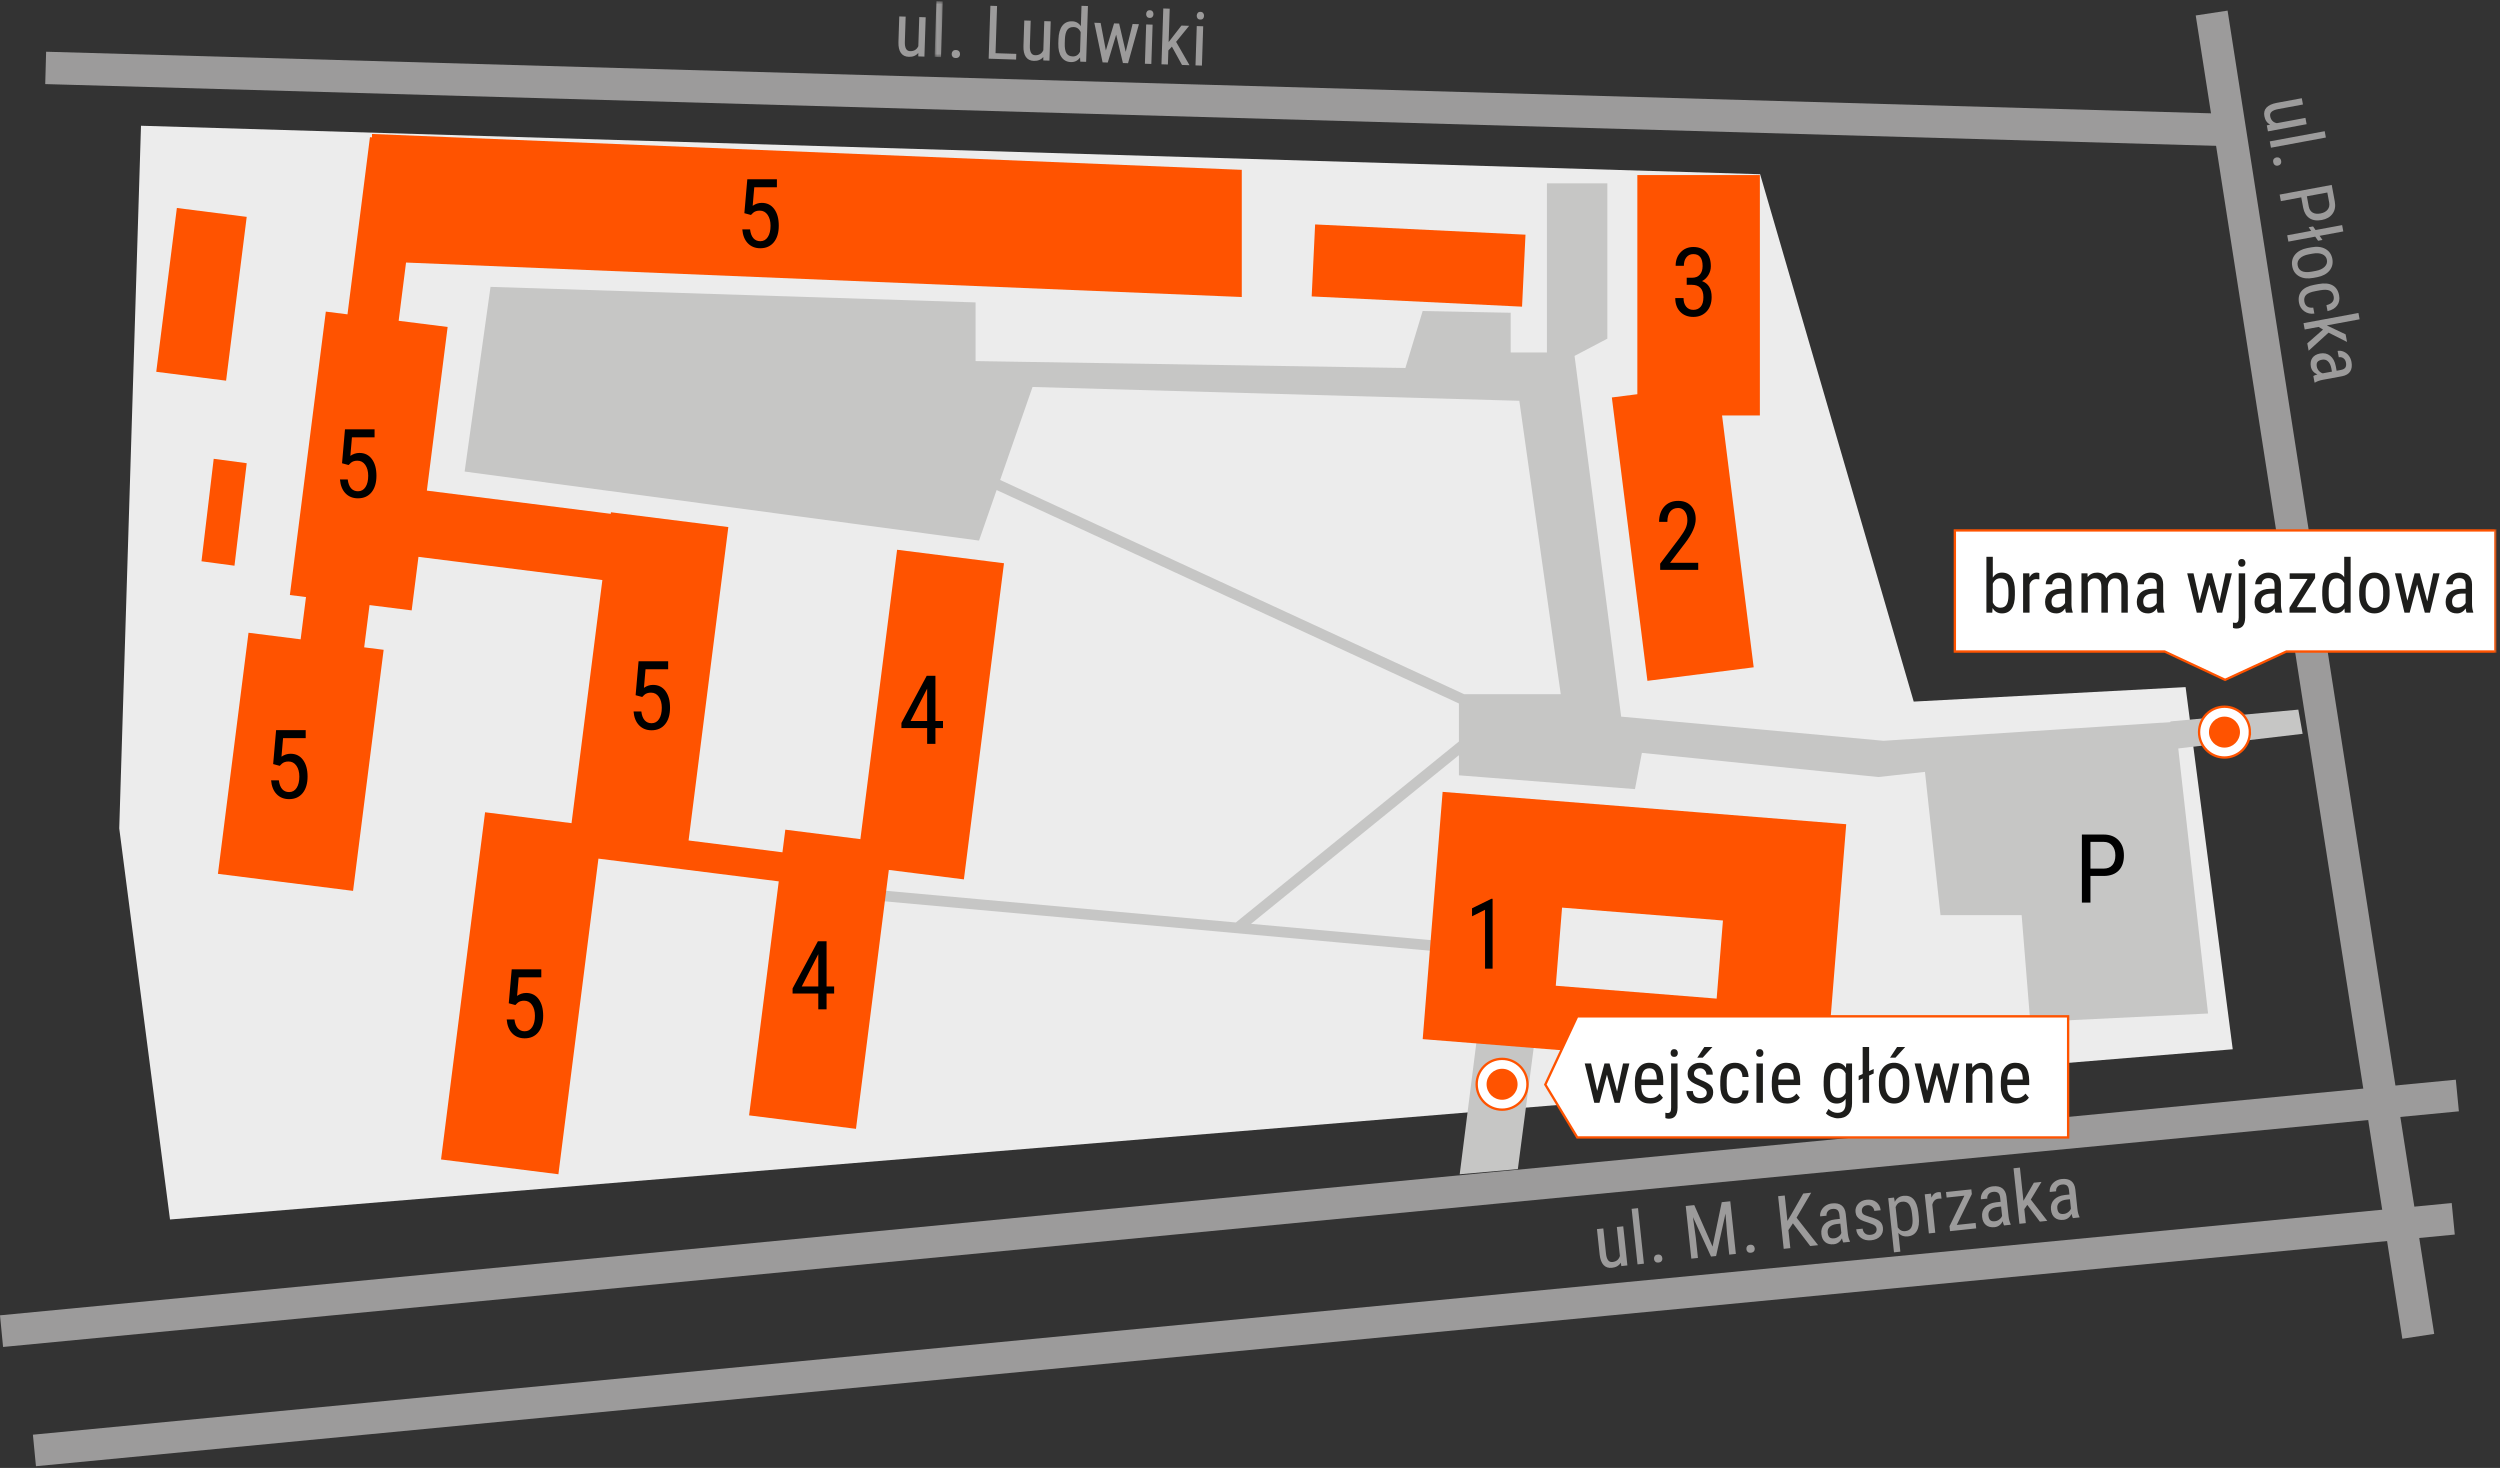 <?xml version="1.0" encoding="UTF-8"?> <svg xmlns="http://www.w3.org/2000/svg" xmlns:xlink="http://www.w3.org/1999/xlink" width="608" height="357" viewBox="0 0 608 357"><rect x="0" y="0" width="608" height="357" fill="#333333" stroke="none"/><defs><path id="yb9s88dela" d="M0.908 0.692L2.913 0.692 2.913 14.317 0.908 14.317z"></path><path id="w5pepw5oxc" d="M0 357L607.245 357 607.245 0.692 0 0.692z"></path></defs><g fill="none" fill-rule="evenodd"><g><g><g><path fill="#ECECEC" d="M34.29 31.581L29 202.455 41.343 297.581 543 256.183 531.538 168.104 465.415 171.627 428.063 43.372z" transform="translate(-742 -800) translate(742 799)"></path><path fill="#9C9B9B" d="M542.783 36.581L11 21.45 11.217 13.581 543 28.711z" transform="translate(-742 -800) translate(742 799)"></path><path fill="#9C9B9B" d="M584.249 326.581L534 4.76 541.75 3.581 592 325.401z" transform="translate(-742 -800) translate(742 799)"></path><path fill="#9C9B9B" d="M0 320.887L.746 328.581 598 271.274 597.254 263.581zM8 349.917L8.745 357.581 597 301.245 596.255 293.581z" transform="translate(-742 -800) translate(742 799)"></path><path fill="#C6C6C5" d="M356.078 169.828l-112.842-52.101 7.878-22.615 118.384 3.359 10.076 71.357h-23.496zm172.945 6.715l-70.946 4.618-63.81-5.876-11.334-87.729 7.976-4.197V45.581h-14.694v41.136H367.4v-9.655l-21.41-.419-4.199 13.852-104.53-1.679V74.544l-117.965-3.777L113 115.68l125.1 16.79 4.281-12.29 112.426 51.909v9.242l-54.255 44.014-90.606-8.206-.233 2.577 144.602 13.096.231-2.577-50.301-4.555 50.562-41.02v4.896l42.819 3.359 1.679-8.815 57.513 5.876 11.335-1.258 3.777 34.838h19.732l2.098 26.025 43.24-2.098-7.977-70.94z" transform="translate(-742 -800) translate(742 799)"></path><path fill="#C6C6C5" d="M558.951 173.581L527.885 176.444 525 183.581 560 179.464zM359.178 253.581L355 286.581 369.142 285.324 373 255.781z" transform="translate(-742 -800) translate(742 799)"></path><path fill="#FF5300" d="M90.465 34.416L89.974 34.354 84.509 77.448 79.24 76.783 70.497 145.71 74.416 146.206 73.113 156.485 60.437 154.887 53 213.518 85.865 217.662 93.302 159.031 88.569 158.434 89.872 148.156 100.119 149.448 101.771 136.427 146.496 142.069 138.997 201.195 117.97 198.542 107.26 282.98 135.803 286.581 145.539 209.819 189.394 215.35 182.176 272.257 208.175 275.537 216.163 212.566 234.418 214.868 244.17 137.981 218.17 134.702 209.245 205.08 190.989 202.777 190.29 208.282 167.462 205.402 177.129 129.182 148.586 125.582 148.538 125.96 103.813 120.318 108.863 80.519 96.952 79.016 98.749 64.851 302 73.233 302 42.304 90.465 33.581zM60 53.741L43.013 51.581 38 91.422 54.986 93.581zM371 58.073L319.837 55.581 319 73.09 370.163 75.581zM417.49 243.864l-39.126-3.134 1.53-18.998 39.126 3.134-1.53 18.998zm-66.644-50.283L346 253.716l98.155 7.865L449 201.446l-98.154-7.865zM400.653 166.581L426.497 163.288 418.807 102.044 428 102.044 428 43.581 398.2 43.581 398.2 96.872 392 97.662zM60 113.657L51.974 112.581 49 137.504 57.026 138.581z" transform="translate(-742 -800) translate(742 799)"></path><path fill="#000" d="M363 236.581L361.162 236.581 361.162 222.253 358 223.845 358 221.893 362.711 219.581 363 219.581z" transform="translate(-742 -800) translate(742 799)"></path><g transform="translate(-742 -800) translate(742 799) translate(0 .58)"><path fill="#000" d="M123.731 244.417l.717-8.254h7.196v1.944h-5.503l-.387 4.513c.683-.477 1.418-.715 2.207-.715 1.289 0 2.3.5 3.035 1.5.736 1 1.104 2.345 1.104 4.036 0 1.713-.401 3.058-1.2 4.036-.8.977-1.897 1.466-3.292 1.466-1.243 0-2.255-.406-3.036-1.217-.78-.81-1.228-1.932-1.341-3.364h1.887c.114.947.384 1.66.812 2.143.429.481.989.722 1.678.722.782 0 1.39-.34 1.83-1.018.44-.678.66-1.594.66-2.746 0-1.083-.238-1.966-.711-2.648-.474-.683-1.111-1.023-1.915-1.023-.667 0-1.201.173-1.604.523l-.534.534-1.603-.432zM154.582 169.497l.717-8.253h7.196v1.944h-5.503l-.387 4.513c.683-.478 1.418-.716 2.207-.716 1.289 0 2.3.5 3.035 1.5.736 1 1.104 2.346 1.104 4.037 0 1.712-.401 3.057-1.2 4.035-.8.978-1.897 1.467-3.292 1.467-1.243 0-2.255-.406-3.036-1.217-.78-.811-1.228-1.933-1.341-3.364h1.887c.114.946.384 1.66.812 2.143.429.481.989.722 1.678.722.782 0 1.39-.34 1.83-1.018.44-.678.66-1.594.66-2.746 0-1.083-.238-1.967-.711-2.648-.474-.683-1.111-1.023-1.915-1.023-.667 0-1.201.173-1.604.522l-.534.534-1.603-.432zM83.182 113.087l.717-8.254h7.196v1.945h-5.503l-.387 4.512c.683-.477 1.418-.715 2.207-.715 1.288 0 2.3.5 3.035 1.5.736 1 1.103 2.346 1.103 4.036 0 1.713-.4 3.058-1.199 4.036-.8.978-1.898 1.467-3.292 1.467-1.243 0-2.255-.406-3.036-1.217-.78-.811-1.228-1.933-1.342-3.365h1.888c.113.947.384 1.661.812 2.144.428.48.988.721 1.678.721.781 0 1.39-.34 1.83-1.018.44-.677.66-1.593.66-2.746 0-1.082-.238-1.966-.711-2.647-.474-.683-1.112-1.024-1.915-1.024-.667 0-1.202.174-1.604.523l-.534.534-1.603-.432zM66.432 186.244l.716-8.253h7.197v1.944h-5.503l-.387 4.513c.683-.477 1.418-.715 2.207-.715 1.288 0 2.3.499 3.035 1.5.736 1 1.103 2.345 1.103 4.036 0 1.712-.4 3.057-1.199 4.035-.8.978-1.898 1.467-3.292 1.467-1.243 0-2.255-.406-3.036-1.217-.78-.811-1.228-1.933-1.342-3.364h1.888c.113.946.384 1.66.812 2.143.428.481.988.722 1.678.722.781 0 1.39-.34 1.83-1.018.44-.678.66-1.594.66-2.746 0-1.083-.238-1.967-.712-2.648-.473-.683-1.11-1.023-1.914-1.023-.668 0-1.202.173-1.604.522l-.534.534-1.603-.432zM181.028 52.27l.717-8.254h7.196v1.944h-5.503l-.387 4.513c.683-.477 1.418-.715 2.207-.715 1.289 0 2.3.5 3.035 1.5.736 1 1.104 2.345 1.104 4.036 0 1.712-.401 3.058-1.2 4.036-.8.977-1.897 1.466-3.292 1.466-1.243 0-2.255-.406-3.036-1.217-.78-.81-1.228-1.932-1.342-3.364h1.888c.114.947.384 1.66.812 2.143.428.481.989.722 1.678.722.781 0 1.39-.34 1.83-1.018.44-.678.66-1.594.66-2.746 0-1.083-.238-1.966-.711-2.648-.474-.683-1.111-1.023-1.915-1.023-.667 0-1.202.173-1.604.523l-.534.534-1.603-.432z"></path><path fill="#9C9B9B" d="M223.324 13.297c-.542.66-1.309.975-2.305.943-.865-.028-1.51-.35-1.932-.961-.423-.612-.619-1.49-.586-2.633l.2-6.23 1.556.05-.198 6.116c-.049 1.49.376 2.25 1.27 2.279.949.03 1.616-.373 2.005-1.208l.229-7.08 1.565.05-.312 9.562-1.484-.048-.008-.84z"></path><g transform="translate(226.383)"><mask id="9wbudml6nb" fill="#fff"><use xlink:href="#yb9s88dela"></use></mask><path fill="#9C9B9B" d="M2.474 14.317L0.908 14.266 1.349 0.691 2.913 0.742z" mask="url(#9wbudml6nb)"></path></g><path fill="#9C9B9B" d="M231.447 13.542c.01-.282.1-.514.276-.698.172-.184.428-.27.765-.259.333.012.587.114.755.308.167.194.246.433.237.715-.01.272-.104.496-.282.673-.18.177-.437.26-.774.248-.336-.01-.586-.11-.746-.297-.163-.19-.24-.42-.23-.69M242.115 13.358L247.161 13.521 247.116 14.909 240.443 14.693 240.86 1.825 242.486 1.878zM253.728 14.283c-.54.66-1.309.975-2.304.943-.866-.029-1.51-.35-1.932-.962-.425-.611-.619-1.49-.588-2.633l.202-6.23 1.555.05-.198 6.115c-.049 1.492.377 2.252 1.27 2.28.949.032 1.616-.372 2.004-1.209l.23-7.079 1.565.05-.31 9.563-1.486-.048-.008-.84zM258.95 10.961c-.034 1.071.098 1.864.4 2.377.302.514.813.782 1.53.805.78.025 1.373-.348 1.78-1.118l.157-4.819c-.376-.777-.941-1.18-1.694-1.204-.72-.022-1.246.213-1.581.705-.335.492-.521 1.26-.561 2.3l-.031.954zm-1.536-.938c.05-1.473.36-2.587.937-3.34.574-.755 1.379-1.114 2.41-1.08.912.029 1.613.423 2.102 1.181l.16-4.948 1.564.05-.438 13.575-1.432-.046-.047-1.029c-.538.785-1.285 1.162-2.24 1.13-.99-.03-1.753-.44-2.29-1.228-.538-.787-.79-1.882-.757-3.284l.031-.98zM273.774 13.022L275.444 6.256 276.99 6.305 274.34 15.791 273.093 15.751 271.45 8.85 269.407 15.632 268.151 15.591 266.138 5.953 267.675 6.004 268.945 12.697 270.937 6.108 272.174 6.15zM280.004 15.975l-1.564-.052.309-9.56 1.565.05-.31 9.562zm.516-12.095c-.008.265-.09.484-.242.656-.153.172-.38.253-.68.243-.294-.01-.513-.105-.654-.286-.143-.182-.208-.405-.2-.67.007-.265.089-.486.243-.665.153-.177.378-.261.671-.252.294.009.515.11.657.3.147.19.214.415.205.674zM285.008 11.758L284.146 12.686 284.035 16.105 282.47 16.055 282.911 2.481 284.475 2.532 284.212 10.653 287.323 6.64 289.196 6.701 286.027 10.597 289.286 16.276 287.463 16.217zM292.307 16.374l-1.564-.05.31-9.563 1.564.05-.31 9.563zm.516-12.094c-.008.264-.09.482-.242.656-.154.172-.38.252-.68.243-.295-.01-.513-.105-.655-.287-.142-.182-.207-.405-.2-.67.009-.266.09-.487.244-.665.153-.178.378-.262.67-.253.295.01.516.11.659.3.146.19.212.416.204.676zM552.11 30.722c-.763-.387-1.234-1.068-1.416-2.049-.158-.852.017-1.55.525-2.094.506-.543 1.322-.922 2.446-1.137l6.13-1.137.283 1.53-6.015 1.117c-1.467.271-2.12.848-1.955 1.729.173.933.71 1.5 1.61 1.697l6.964-1.292.286 1.539-9.409 1.745-.27-1.46.82-.188zM552.297 36.344L552.011 34.806 565.368 32.328 565.653 33.865zM553.609 38.708c.278-.051.525-.013.741.12.216.129.356.36.418.69.06.331.014.599-.14.806-.154.204-.37.332-.648.384-.267.05-.506.005-.718-.132-.21-.138-.347-.372-.409-.702-.06-.33-.017-.596.133-.793.148-.2.356-.323.623-.373M561.03 48.16l.453 2.443c.131.706.443 1.21.937 1.507.494.297 1.136.373 1.925.227.76-.14 1.335-.447 1.722-.922.385-.473.517-1.049.39-1.727l-.454-2.45-4.974.921zm-1.367.253l-4.956.92-.293-1.591 12.66-2.35.747 4.034c.218 1.177.037 2.166-.542 2.97-.578.803-1.454 1.312-2.625 1.53-1.217.226-2.215.08-2.992-.44-.775-.518-1.285-1.357-1.523-2.517l-.476-2.556zM564.127 57.774L564.826 58.776 563.757 58.975 563.057 57.972 556.537 59.182 556.25 57.643 562.077 56.562 561.463 55.686 562.535 55.488 563.145 56.364 569.605 55.165 569.891 56.704zM561.508 62.27c-.969.18-1.695.512-2.177.993-.484.482-.665 1.046-.545 1.69.251 1.356 1.36 1.872 3.327 1.549l1.061-.197c.961-.178 1.687-.51 2.176-.997.49-.487.673-1.052.552-1.695-.116-.632-.489-1.086-1.12-1.362-.63-.275-1.421-.324-2.379-.146l-.895.166zm.602-1.703c1.367-.253 2.51-.123 3.43.392.921.518 1.483 1.32 1.685 2.409.201 1.089-.024 2.038-.677 2.847-.653.807-1.648 1.343-2.984 1.609l-.991.185c-1.361.252-2.5.121-3.418-.391-.917-.514-1.479-1.32-1.682-2.423-.202-1.089.02-2.034.67-2.835.647-.8 1.628-1.335 2.94-1.603l1.027-.19zM560.434 73.837c.095.51.329.89.701 1.138.374.249.856.334 1.447.254l.269 1.451c-.91.133-1.72-.048-2.426-.545-.707-.494-1.14-1.18-1.304-2.055-.216-1.164-.014-2.12.606-2.869.62-.746 1.654-1.255 3.104-1.524l1.034-.191c1.42-.265 2.556-.16 3.409.31.85.473 1.385 1.29 1.601 2.455.179.963.016 1.783-.487 2.462-.504.676-1.28 1.132-2.328 1.362l-.27-1.453c.69-.163 1.18-.426 1.472-.79.292-.362.39-.807.292-1.335-.128-.684-.446-1.15-.956-1.397-.51-.247-1.28-.28-2.309-.102l-1.199.223c-1.107.205-1.86.514-2.256.926-.397.414-.532.974-.4 1.68M564.958 80.57L563.868 79.927 560.503 80.551 560.217 79.012 573.571 76.534 573.858 78.073 565.868 79.556 570.453 81.735 570.796 83.578 566.311 81.317 561.461 85.715 561.129 83.925zM563.448 89.591c.07.376.242.718.513 1.02.273.303.58.504.922.602l2.243-.415-.161-.87c-.148-.728-.417-1.275-.813-1.64-.394-.364-.876-.494-1.442-.387-.535.1-.902.278-1.102.536-.2.26-.254.643-.16 1.154zm-.844 2.28c.185-.131.515-.26.988-.391-.9-.396-1.43-1.018-1.586-1.863-.159-.852-.043-1.563.345-2.128.39-.569 1.02-.932 1.89-1.094.956-.177 1.775.006 2.458.552.683.545 1.135 1.38 1.357 2.51l.21 1.129.999-.186c.562-.104.94-.302 1.13-.595.193-.294.24-.696.145-1.206-.085-.463-.294-.815-.622-1.054-.329-.238-.705-.318-1.128-.24l-.286-1.539c.481-.089.966-.032 1.457.171.491.203.905.521 1.243.956.339.435.564.948.674 1.54.177.961.073 1.738-.312 2.327-.384.59-1.032.977-1.947 1.158l-4.748.88c-.723.14-1.335.355-1.831.646l-.14.026-.296-1.6zM394.18 307.5c-.445.729-1.16 1.146-2.152 1.251-.862.092-1.543-.137-2.047-.685-.503-.547-.817-1.39-.945-2.528l-.657-6.198 1.547-.164.647 6.084c.156 1.484.681 2.177 1.573 2.083.943-.1 1.548-.592 1.817-1.474l-.748-7.043 1.557-.164 1.01 9.512-1.477.158-.125-.832zM399.801 307.748L398.245 307.914 396.809 294.408 398.366 294.243zM402.26 306.624c-.03-.282.028-.523.176-.73.147-.205.389-.325.721-.361.335-.035.599.03.793.202.191.168.303.393.332.675.029.269-.033.504-.186.703-.154.2-.4.32-.732.355-.335.035-.595-.03-.781-.193-.188-.164-.295-.382-.322-.65M412.045 293.501L416.495 303.592 418.728 292.791 420.804 292.571 422.162 305.373 420.553 305.545 420.024 300.559 419.642 295.549 417.354 305.884 416.121 306.015 411.733 296.425 412.408 301.367 412.937 306.353 411.328 306.524 409.97 293.721zM424.728 304.238c-.03-.282.028-.523.176-.73.146-.205.388-.325.72-.361.336-.035.6.03.794.201.191.169.303.394.332.676.029.269-.033.504-.186.703-.154.2-.4.32-.732.355-.335.035-.595-.03-.782-.193-.187-.164-.294-.382-.322-.65M436.036 297.933L434.94 299.588 435.406 303.967 433.797 304.138 432.437 291.335 434.047 291.165 434.702 297.346 435.609 295.835 438.548 290.686 440.484 290.482 436.922 296.56 442.168 303.248 440.243 303.454zM446.082 301.58c.38-.04.733-.186 1.055-.433.324-.248.549-.538.673-.871l-.24-2.27-.879.094c-.739.09-1.304.318-1.698.683-.394.365-.56.834-.5 1.408.057.54.209.92.45 1.14.244.22.623.303 1.139.248zm2.207 1.019c-.117-.196-.22-.535-.313-1.017-.466.868-1.126 1.346-1.98 1.438-.862.092-1.562-.079-2.096-.51-.537-.433-.85-1.09-.944-1.968-.102-.968.144-1.77.74-2.408.597-.638 1.466-1.025 2.608-1.158l1.144-.12-.107-1.012c-.061-.569-.23-.96-.509-1.173-.278-.214-.673-.294-1.19-.238-.468.05-.834.229-1.098.538-.264.31-.373.68-.328 1.107l-1.557.166c-.052-.488.044-.968.283-1.44.242-.473.591-.863 1.052-1.165.458-.304.987-.488 1.585-.551.974-.104 1.74.06 2.3.489.556.43.891 1.107 1 2.032l.512 4.801c.083.732.25 1.357.5 1.876l.016.14-1.618.173zM456.384 299.276c-.035-.334-.191-.608-.47-.821-.278-.214-.795-.444-1.55-.69-.874-.257-1.496-.49-1.866-.7-.367-.21-.656-.463-.858-.758-.203-.295-.328-.66-.375-1.094-.083-.773.133-1.446.643-2.02.514-.573 1.208-.906 2.087-1 .926-.097 1.7.093 2.32.573.62.478.975 1.14 1.065 1.984l-1.548.164c-.046-.427-.228-.776-.548-1.047-.32-.272-.702-.385-1.147-.337-.458.048-.803.206-1.04.47-.235.264-.332.595-.29.992.034.316.155.56.368.732.21.173.696.379 1.458.617 1.2.33 2.034.687 2.496 1.075.462.387.729.913.798 1.575.088.828-.125 1.52-.641 2.078-.516.556-1.252.884-2.208.987-.99.104-1.824-.095-2.5-.598-.676-.503-1.06-1.191-1.152-2.064l1.565-.167c.074.526.278.922.616 1.189.336.266.778.37 1.33.311.516-.054.896-.212 1.142-.472.246-.26.346-.587.305-.98M465 295.578c-.114-1.068-.361-1.837-.744-2.31-.382-.47-.937-.668-1.664-.592-.745.08-1.27.512-1.578 1.298l.525 4.95c.46.687 1.069.99 1.83.908.704-.075 1.195-.383 1.473-.925.277-.542.362-1.335.259-2.38l-.101-.95zm1.641.724c.16 1.507.008 2.657-.456 3.453-.462.796-1.19 1.247-2.181 1.352-.956.102-1.729-.181-2.321-.846l.484 4.562-1.549.165-1.398-13.172 1.406-.149.193 1.047c.433-.876 1.137-1.366 2.11-1.47 1.045-.11 1.862.171 2.456.842.593.673.976 1.732 1.146 3.177l.11 1.039zM472.178 291.916c-.221-.018-.458-.013-.71.013-.797.085-1.308.58-1.53 1.489l.721 6.805-1.556.165-1.01-9.514 1.512-.16.13.964c.334-.806.883-1.25 1.646-1.33.246-.027.454-.007.627.057l.17 1.511zM475.883 298.325L480.473 297.838 480.614 299.165 474.247 299.841 474.121 298.646 477.742 291.21 473.415 291.669 473.271 290.324 479.428 289.671 479.55 290.822zM485.178 297.427c.38-.04.733-.185 1.056-.432.323-.248.549-.538.673-.872l-.24-2.268-.88.093c-.738.09-1.303.318-1.698.683-.393.365-.56.834-.5 1.408.058.54.208.92.451 1.14.243.22.622.303 1.138.248zm2.207 1.02c-.116-.196-.22-.535-.313-1.017-.465.868-1.125 1.346-1.98 1.438-.862.092-1.562-.079-2.096-.51-.537-.434-.85-1.09-.943-1.968-.102-.968.144-1.77.74-2.409.596-.638 1.466-1.024 2.608-1.157l1.143-.122-.107-1.011c-.06-.568-.23-.959-.508-1.172-.278-.215-.673-.294-1.19-.238-.469.049-.835.229-1.099.538-.264.31-.374.679-.327 1.107l-1.557.164c-.052-.486.044-.966.283-1.44.242-.471.591-.86 1.05-1.165.46-.302.989-.486 1.586-.55.974-.103 1.74.06 2.3.49.557.43.892 1.107 1.002 2.032l.51 4.801c.083.732.25 1.357.501 1.876l.014.14-1.617.173zM493.042 293.444L492.317 294.481 492.679 297.885 491.123 298.05 489.687 284.544 491.243 284.379 492.102 292.46 494.632 288.055 496.496 287.858 493.892 292.153 497.903 297.33 496.09 297.522zM501.92 295.649c.381-.04.734-.185 1.058-.432.322-.249.547-.538.672-.872l-.242-2.269-.878.095c-.739.089-1.303.317-1.698.681-.394.366-.56.835-.5 1.409.057.54.209.92.45 1.14.245.22.623.302 1.139.248zm2.208 1.019c-.117-.195-.219-.534-.312-1.017-.467.868-1.127 1.348-1.982 1.439-.861.092-1.56-.08-2.096-.511-.535-.432-.85-1.088-.941-1.968-.104-.967.142-1.77.738-2.408.598-.638 1.466-1.024 2.608-1.158l1.144-.12-.107-1.012c-.061-.569-.23-.96-.508-1.173-.278-.213-.674-.293-1.19-.238-.468.05-.835.23-1.098.54-.265.308-.374.677-.327 1.106l-1.558.165c-.052-.487.043-.967.284-1.44.24-.473.59-.86 1.05-1.165.46-.304.988-.488 1.586-.55.974-.104 1.74.059 2.299.488.556.43.891 1.107 1 2.032l.512 4.801c.084.733.25 1.359.5 1.876l.016.141-1.618.172z"></path><path fill="#000" d="M410.208 67.97h1.285c.826 0 1.463-.253 1.91-.762.447-.507.67-1.201.67-2.08 0-1.94-.75-2.91-2.25-2.91-.721 0-1.285.261-1.695.784-.409.522-.613 1.21-.613 2.058h-2.002c0-1.326.404-2.42 1.211-3.28.809-.86 1.84-1.29 3.098-1.29 1.304 0 2.34.407 3.104 1.222.766.815 1.149 1.969 1.149 3.462 0 .765-.198 1.48-.598 2.143-.396.662-.915 1.15-1.551 1.46 1.561.576 2.343 1.868 2.343 3.877 0 1.478-.413 2.654-1.234 3.53-.823.875-1.897 1.313-3.224 1.313-1.31 0-2.37-.416-3.179-1.245-.806-.83-1.21-1.946-1.21-3.349h2.012c0 .88.213 1.58.638 2.098.425.52 1.004.78 1.739.78.75 0 1.346-.254 1.791-.763.443-.507.665-1.28.665-2.319 0-2.007-.952-3.012-2.853-3.012h-1.206V67.97zM413.007 139.015h-9.254v-1.512l4.718-6.253c.712-.962 1.207-1.753 1.483-2.37.277-.618.416-1.271.416-1.962 0-.878-.205-1.59-.615-2.137-.409-.546-.947-.818-1.614-.818-.841 0-1.492.29-1.95.87-.459.58-.688 1.415-.688 2.507h-2.011c0-1.524.416-2.755 1.25-3.696.834-.939 1.967-1.41 3.399-1.41 1.32 0 2.358.404 3.115 1.211.758.807 1.137 1.882 1.137 3.224 0 1.637-.853 3.573-2.558 5.809l-3.684 4.82h6.856v1.717zM508.395 211.666h3.195c.925 0 1.633-.277 2.126-.832.493-.553.74-1.347.74-2.38 0-.993-.255-1.791-.762-2.391-.508-.599-1.206-.9-2.092-.9h-3.207v6.503zm0 1.785v6.48h-2.08V203.38h5.275c1.539 0 2.748.46 3.626 1.381.88.921 1.32 2.146 1.32 3.678 0 1.59-.42 2.817-1.256 3.677-.838.86-2.018 1.305-3.542 1.336h-3.343zM221.457 175.763h4.025v-7.867l-4.025 7.867zm6.038 0h1.842v1.716h-1.842v3.843h-2.013v-3.843h-6.254v-1.239l6.152-11.47h2.115v10.993zM194.985 240.333h4.024v-7.867l-4.024 7.867zm6.037 0h1.842v1.716h-1.842v3.843h-2.013v-3.843h-6.253v-1.239l6.151-11.47h2.115v10.993z"></path><path fill="#FFF" d="M502.969 277.043L383.587 277.043 375.82 264.189 383.587 247.591 502.969 247.591z"></path><path stroke="#FF5300" stroke-width=".571" d="M502.969 277.043L383.587 277.043 375.82 264.189 383.587 247.591 502.969 247.591z"></path><path fill="#1D1D1B" d="M393.267 265.879L394.717 259.061 396.265 259.061 393.922 268.629 392.675 268.629 390.809 261.785 388.987 268.629 387.732 268.629 385.406 259.061 386.944 259.061 388.43 265.71 390.208 259.061 391.446 259.061zM401.146 260.229c-.648 0-1.129.222-1.44.667-.312.445-.49 1.137-.531 2.073h3.767v-.212c-.043-.908-.206-1.556-.49-1.945-.288-.39-.722-.583-1.306-.583m.178 8.577c-1.192 0-2.105-.356-2.742-1.066-.637-.71-.962-1.752-.972-3.125v-1.16c0-1.426.31-2.545.932-3.355.623-.81 1.49-1.215 2.604-1.215 1.12 0 1.958.357 2.511 1.07.555.712.839 1.824.85 3.333v1.025h-5.341v.222c0 1.025.193 1.772.58 2.237.385.465.941.699 1.666.699.46 0 .865-.088 1.217-.262.35-.173.678-.45.984-.826l.814.99c-.678.955-1.713 1.433-3.103 1.433M408.053 256.524c0 .265-.074.486-.221.663-.148.176-.372.265-.672.265-.295 0-.515-.089-.66-.265-.144-.177-.216-.398-.216-.663 0-.266.072-.49.216-.673.145-.182.365-.273.66-.273.294 0 .518.092.666.278.152.185.227.408.227.668zm-.071 2.537v10.77c-.017 1.775-.718 2.662-2.105 2.662-.318 0-.603-.053-.858-.158l-.009-1.301c.16.046.364.07.61.07.266 0 .465-.099.597-.296.135-.197.2-.541.2-1.031V259.06h1.565zM414.49 255.047h1.981l-2.37 2.6-1.317-.005 1.707-2.595zm.593 11.132c0-.335-.127-.624-.38-.866-.254-.242-.743-.525-1.469-.85-.842-.347-1.435-.645-1.782-.892-.343-.248-.602-.529-.772-.845-.171-.315-.258-.69-.258-1.128 0-.777.285-1.424.854-1.94.57-.516 1.296-.773 2.18-.773.931 0 1.68.27 2.247.813.565.542.848 1.238.848 2.087h-1.556c0-.431-.145-.797-.433-1.101-.29-.304-.657-.455-1.106-.455-.46 0-.822.119-1.084.357-.262.238-.392.556-.392.956 0 .318.095.573.286.767.192.194.653.45 1.385.767 1.16.455 1.95.899 2.37 1.332.418.435.627.986.627 1.652 0 .833-.286 1.498-.857 1.997-.573.5-1.338.749-2.3.749-.997 0-1.804-.286-2.423-.858-.619-.572-.928-1.297-.928-2.175h1.574c.017.53.179.945.486 1.246.307.3.737.45 1.292.45.519 0 .913-.115 1.185-.349.271-.232.406-.546.406-.941zM422.007 267.47c.519 0 .936-.16 1.247-.482.312-.321.484-.779.513-1.375h1.477c-.035.92-.361 1.681-.978 2.287-.615.604-1.369.905-2.259.905-1.185 0-2.088-.372-2.711-1.119-.621-.745-.932-1.855-.932-3.328v-1.053c0-1.443.31-2.541.928-3.293.62-.751 1.521-1.128 2.706-1.128.98 0 1.756.31 2.331.929.573.62.88 1.464.915 2.538h-1.477c-.035-.708-.205-1.238-.509-1.591-.304-.355-.723-.532-1.26-.532-.696 0-1.21.229-1.547.686-.336.456-.511 1.206-.521 2.25v1.22c0 1.127.165 1.922.498 2.388.333.465.86.698 1.58.698"></path><mask id="a5en3x3und" fill="#fff"><use xlink:href="#w5pepw5oxc"></use></mask><path fill="#1D1D1B" d="M427.172 268.628h1.565v-9.566h-1.565v9.566zm1.69-12.104c0 .265-.075.486-.222.662-.149.177-.373.267-.673.267-.293 0-.515-.09-.663-.267-.148-.176-.222-.397-.222-.662s.074-.49.222-.673c.148-.182.37-.274.663-.274.295 0 .518.093.668.28.151.184.226.407.226.667zM434.44 260.229c-.648 0-1.129.222-1.44.667-.312.445-.49 1.137-.53 2.073h3.766v-.212c-.043-.908-.206-1.556-.49-1.945-.287-.39-.722-.583-1.305-.583m.177 8.577c-1.192 0-2.105-.356-2.741-1.066-.638-.71-.963-1.752-.973-3.125v-1.16c0-1.426.31-2.545.933-3.355.622-.81 1.49-1.215 2.604-1.215 1.12 0 1.957.357 2.51 1.07.555.712.839 1.824.85 3.333v1.025h-5.34v.222c0 1.025.192 1.772.579 2.237.385.465.941.699 1.666.699.46 0 .865-.088 1.217-.262.35-.173.678-.45.985-.826l.813.99c-.678.955-1.713 1.433-3.103 1.433M445.079 264.3c0 1.072.158 1.858.472 2.363.316.503.834.754 1.552.754.779 0 1.362-.397 1.752-1.193v-4.776c-.408-.784-.985-1.175-1.734-1.175-.719 0-1.238.252-1.556.754-.318.505-.48 1.277-.486 2.32v.953zm-1.566-.889c0-1.49.272-2.618.814-3.381.542-.765 1.335-1.146 2.38-1.146.972 0 1.712.416 2.219 1.247l.079-1.07h1.415v9.656c0 1.185-.303 2.094-.91 2.728-.609.634-1.453.95-2.539.95-.47 0-1-.116-1.587-.349-.587-.233-1.028-.521-1.322-.862l.636-1.08c.649.637 1.365.957 2.15.957 1.302 0 1.972-.712 2.007-2.132v-1.247c-.507.749-1.227 1.123-2.158 1.123-.99 0-1.762-.373-2.317-1.118-.555-.746-.842-1.817-.867-3.214v-1.062zM454.567 260.909L455.681 260.405 455.681 261.493 454.567 261.997 454.567 268.629 453.002 268.629 453.002 262.705 452.029 263.146 452.029 262.059 453.002 261.617 453.002 255.047 454.567 255.047zM461.368 255.047h1.98l-2.37 2.6-1.317-.005 1.707-2.595zm-2.857 9.257c0 .985.193 1.76.579 2.322.386.563.907.844 1.561.844 1.38 0 2.09-.996 2.132-2.988v-1.08c0-.977-.195-1.752-.583-2.32-.39-.569-.912-.853-1.566-.853-.643 0-1.158.284-1.544.853-.386.568-.579 1.34-.579 2.312v.91zm-1.565-.901c0-1.392.338-2.493 1.012-3.302.676-.811 1.568-1.216 2.676-1.216s2 .394 2.675 1.185c.674.79 1.021 1.865 1.04 3.227v1.007c0 1.386-.337 2.483-1.01 3.29-.671.808-1.568 1.212-2.688 1.212-1.107 0-1.997-.393-2.665-1.176-.67-.784-1.015-1.846-1.04-3.183v-1.044zM473.5 265.879L474.951 259.061 476.498 259.061 474.155 268.629 472.908 268.629 471.043 261.785 469.22 268.629 467.965 268.629 465.639 259.061 467.177 259.061 468.664 265.71 470.441 259.061 471.679 259.061zM479.611 259.061l.044 1.035c.608-.808 1.383-1.212 2.326-1.212 1.692 0 2.55 1.13 2.573 3.386v6.358h-1.556v-6.286c0-.748-.126-1.281-.377-1.597-.25-.314-.624-.472-1.126-.472-.39 0-.738.13-1.048.388-.31.26-.56.6-.748 1.017v6.95h-1.565v-9.567h1.477zM490.143 260.229c-.648 0-1.13.222-1.44.667-.313.445-.49 1.137-.531 2.073h3.767v-.212c-.043-.908-.206-1.556-.49-1.945-.288-.39-.722-.583-1.306-.583m.177 8.577c-1.191 0-2.104-.356-2.74-1.066-.638-.71-.963-1.752-.974-3.125v-1.16c0-1.426.31-2.545.933-3.355.622-.81 1.49-1.215 2.604-1.215 1.12 0 1.957.357 2.511 1.07.555.712.838 1.824.85 3.333v1.025h-5.341v.222c0 1.025.192 1.772.58 2.237.385.465.941.699 1.665.699.46 0 .866-.088 1.218-.262.349-.173.678-.45.984-.826l.814.99c-.678.955-1.713 1.433-3.104 1.433" mask="url(#a5en3x3und)"></path><path fill="#FFF" d="M606.876 158.872L556.044 158.872 541.148 165.756 526.446 158.872 475.422 158.872 475.422 129.419 606.876 129.419z" mask="url(#a5en3x3und)"></path><path stroke="#FF5300" stroke-width=".571" d="M606.876 158.872L556.044 158.872 541.148 165.756 526.446 158.872 475.422 158.872 475.422 129.419 606.876 129.419z" mask="url(#a5en3x3und)"></path><path fill="#1D1D1B" d="M488.462 144.202c0-1.13-.158-1.936-.473-2.415-.315-.48-.827-.72-1.535-.72-.807 0-1.409.436-1.803 1.306v4.55c.388.86.996 1.289 1.821 1.289.708 0 1.213-.247 1.521-.743.307-.494.462-1.262.469-2.305v-.962zm1.556.896c0 1.492-.268 2.615-.805 3.37-.537.754-1.315 1.132-2.335 1.132-1.014 0-1.775-.438-2.28-1.31l-.08 1.132h-1.424v-13.581h1.557v5.067c.512-.82 1.25-1.23 2.21-1.23 1.05 0 1.837.372 2.361 1.114.524.743.79 1.863.796 3.36v.946zM495.97 141.323c-.22-.041-.455-.062-.708-.062-.802 0-1.362.44-1.68 1.318v6.844h-1.566v-9.568h1.522l.027.973c.418-.766 1.01-1.149 1.777-1.149.247 0 .453.04.618.123l.01 1.521zM500.364 148.176c.383 0 .75-.106 1.097-.318.347-.212.6-.478.761-.796v-2.281h-.885c-.742.011-1.328.178-1.76.499-.43.322-.645.77-.645 1.349 0 .542.11.935.328 1.18.217.244.586.367 1.104.367zm2.087 1.247c-.094-.207-.162-.554-.203-1.044-.555.814-1.263 1.221-2.123 1.221-.865 0-1.543-.243-2.028-.73-.488-.486-.73-1.171-.73-2.056 0-.973.329-1.745.99-2.317.66-.571 1.565-.862 2.715-.875h1.15v-1.017c0-.572-.127-.978-.38-1.22-.255-.242-.64-.362-1.16-.362-.47 0-.854.14-1.15.42-.293.28-.44.635-.44 1.065h-1.566c0-.489.144-.956.434-1.4.288-.447.677-.796 1.166-1.049.49-.253 1.035-.38 1.637-.38.978 0 1.723.243 2.233.73.51.486.77 1.193.782 2.126v4.827c.007.738.106 1.377.3 1.919v.142h-1.627zM507.678 139.855l.035.885c.584-.707 1.353-1.062 2.309-1.062 1.067 0 1.812.463 2.236 1.39.602-.927 1.439-1.39 2.511-1.39 1.763 0 2.665 1.1 2.707 3.299v6.445h-1.557v-6.295c0-.695-.124-1.212-.371-1.551-.247-.34-.666-.509-1.256-.509-.47 0-.855.183-1.149.548-.295.366-.467.831-.513 1.396v6.411h-1.575v-6.365c-.017-1.327-.556-1.99-1.618-1.99-.79 0-1.347.395-1.671 1.185v7.17h-1.557v-9.567h1.469zM522.667 148.176c.383 0 .749-.106 1.097-.318.346-.212.6-.478.76-.796v-2.281h-.884c-.743.011-1.329.178-1.76.499-.43.322-.645.77-.645 1.349 0 .542.108.935.327 1.18.217.244.586.367 1.105.367zm2.086 1.247c-.094-.207-.161-.554-.203-1.044-.555.814-1.262 1.221-2.123 1.221-.865 0-1.543-.243-2.028-.73-.488-.486-.73-1.171-.73-2.056 0-.973.33-1.745.99-2.317.661-.571 1.565-.862 2.715-.875h1.15v-1.017c0-.572-.126-.978-.38-1.22-.255-.242-.64-.362-1.159-.362-.47 0-.855.14-1.15.42-.294.28-.441.635-.441 1.065h-1.565c0-.489.143-.956.433-1.4.288-.447.678-.796 1.167-1.049.489-.253 1.035-.38 1.636-.38.978 0 1.723.243 2.233.73.51.486.771 1.193.783 2.126v4.827c.006.738.106 1.377.3 1.919v.142h-1.628zM539.787 146.673L541.237 139.855 542.784 139.855 540.441 149.423 539.194 149.423 537.329 142.579 535.506 149.423 534.252 149.423 531.926 139.855 533.464 139.855 534.95 146.505 536.728 139.855 537.966 139.855zM546.092 137.318c0 .265-.074.486-.221.663-.148.176-.371.265-.671.265-.295 0-.515-.089-.66-.265-.145-.177-.216-.398-.216-.663s.07-.49.216-.673c.145-.182.365-.273.66-.273.293 0 .517.092.666.278.151.185.226.408.226.668zm-.071 2.538v10.769c-.017 1.775-.718 2.662-2.105 2.662-.318 0-.603-.053-.857-.158l-.01-1.301c.16.047.364.07.611.07.265 0 .465-.098.597-.296.134-.197.199-.541.199-1.031v-10.715h1.565zM551.31 148.176c.382 0 .749-.106 1.097-.318.346-.212.6-.478.76-.796v-2.281h-.885c-.742.011-1.328.178-1.759.499-.43.322-.645.77-.645 1.349 0 .542.108.935.327 1.18.217.244.586.367 1.105.367zm2.086 1.247c-.094-.207-.162-.554-.203-1.044-.555.814-1.263 1.221-2.123 1.221-.865 0-1.543-.243-2.028-.73-.488-.486-.73-1.171-.73-2.056 0-.973.329-1.745.99-2.317.66-.571 1.565-.862 2.715-.875h1.15v-1.017c0-.572-.127-.978-.38-1.22-.255-.242-.64-.362-1.16-.362-.47 0-.854.14-1.15.42-.293.28-.44.635-.44 1.065h-1.566c0-.489.144-.956.434-1.4.288-.447.678-.796 1.167-1.049.489-.253 1.034-.38 1.636-.38.978 0 1.723.243 2.233.73.51.486.77 1.193.782 2.126v4.827c.007.738.106 1.377.3 1.919v.142h-1.627zM558.596 148.087L563.212 148.087 563.212 149.422 556.81 149.422 556.81 148.221 561.196 141.209 556.845 141.209 556.845 139.856 563.036 139.856 563.036 141.013zM566.334 145.094c0 1.072.159 1.858.477 2.363.318.503.838.754 1.556.754.78 0 1.36-.392 1.743-1.174v-4.823c-.401-.764-.98-1.147-1.733-1.147-.72 0-1.238.252-1.557.754-.318.505-.48 1.277-.486 2.32v.953zm-1.565-.889c0-1.473.275-2.596.828-3.368.55-.772 1.341-1.16 2.373-1.16.914 0 1.626.373 2.14 1.116v-4.952h1.565v13.582h-1.433l-.079-1.026c-.514.8-1.247 1.202-2.202 1.202-.99 0-1.767-.384-2.33-1.154-.564-.768-.85-1.855-.862-3.258v-.982zM575.318 145.099c0 .984.193 1.758.579 2.32.386.563.907.845 1.561.845 1.38 0 2.09-.996 2.132-2.988v-1.079c0-.979-.195-1.752-.583-2.322-.39-.569-.912-.852-1.566-.852-.643 0-1.158.283-1.544.852-.386.57-.579 1.34-.579 2.313v.91zm-1.565-.902c0-1.392.338-2.492 1.012-3.302.676-.811 1.568-1.216 2.676-1.216s2 .395 2.675 1.185c.674.789 1.021 1.865 1.04 3.227v1.008c0 1.385-.337 2.48-1.01 3.29-.671.806-1.566 1.21-2.688 1.21-1.107 0-1.997-.392-2.665-1.176-.67-.784-1.015-1.844-1.04-3.183v-1.043zM590.307 146.673L591.758 139.855 593.305 139.855 590.962 149.423 589.715 149.423 587.85 142.579 586.027 149.423 584.772 149.423 582.446 139.855 583.984 139.855 585.471 146.505 587.248 139.855 588.486 139.855zM597.78 148.176c.383 0 .749-.106 1.097-.318.347-.212.6-.478.76-.796v-2.281h-.884c-.743.011-1.329.178-1.76.499-.43.322-.645.77-.645 1.349 0 .542.109.935.327 1.18.217.244.586.367 1.105.367zm2.087 1.247c-.095-.207-.162-.554-.204-1.044-.555.814-1.262 1.221-2.122 1.221-.866 0-1.544-.243-2.029-.73-.487-.486-.73-1.171-.73-2.056 0-.973.33-1.745.99-2.317.661-.571 1.565-.862 2.716-.875h1.15v-1.017c0-.572-.127-.978-.38-1.22-.256-.242-.641-.362-1.16-.362-.47 0-.855.14-1.15.42-.294.28-.441.635-.441 1.065h-1.565c0-.489.143-.956.433-1.4.289-.447.678-.796 1.167-1.049.489-.253 1.035-.38 1.636-.38.978 0 1.723.243 2.233.73.51.486.771 1.193.783 2.126v4.827c.006.738.106 1.377.3 1.919v.142h-1.627z" mask="url(#a5en3x3und)"></path><path fill="#FFF" d="M371.485 264.115c0 3.412-2.768 6.18-6.18 6.18-3.413 0-6.18-2.768-6.18-6.18s2.767-6.179 6.18-6.179c3.412 0 6.18 2.767 6.18 6.18" mask="url(#a5en3x3und)"></path><path stroke="#FF5300" stroke-width=".571" d="M371.485 264.115c0 3.412-2.768 6.18-6.18 6.18-3.413 0-6.18-2.768-6.18-6.18s2.767-6.179 6.18-6.179c3.412 0 6.18 2.767 6.18 6.18z" mask="url(#a5en3x3und)"></path><path fill="#FF5300" d="M369.074 264.115c0 2.081-1.687 3.77-3.769 3.77-2.081 0-3.77-1.689-3.77-3.77s1.689-3.769 3.77-3.769c2.082 0 3.769 1.688 3.769 3.77" mask="url(#a5en3x3und)"></path><path fill="#FFF" d="M547.172 178.47c0 3.413-2.767 6.18-6.178 6.18-3.414 0-6.181-2.767-6.181-6.18s2.767-6.179 6.18-6.179c3.412 0 6.18 2.766 6.18 6.18" mask="url(#a5en3x3und)"></path><path stroke="#FF5300" stroke-width=".571" d="M547.172 178.47c0 3.413-2.767 6.18-6.178 6.18-3.414 0-6.181-2.767-6.181-6.18s2.767-6.179 6.18-6.179c3.412 0 6.18 2.766 6.18 6.18z" mask="url(#a5en3x3und)"></path><path fill="#FF5300" d="M544.762 178.47c0 2.082-1.688 3.77-3.769 3.77-2.08 0-3.77-1.688-3.77-3.77 0-2.08 1.69-3.769 3.77-3.769s3.769 1.688 3.769 3.77" mask="url(#a5en3x3und)"></path></g></g></g></g></g></svg> 